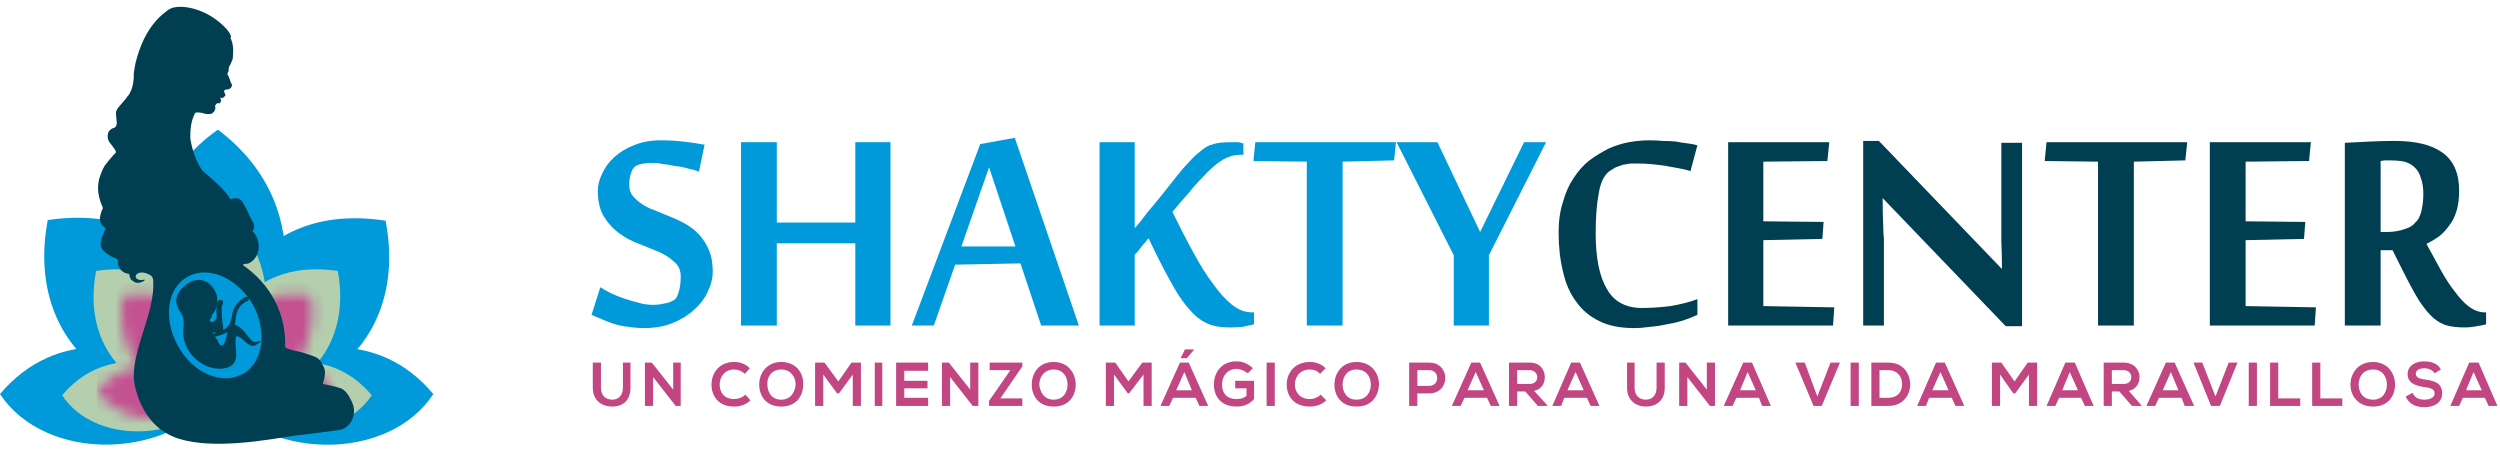 <svg xmlns="http://www.w3.org/2000/svg" width="227" height="41" viewBox="0 0 227 41" fill="none"><path d="M64.717 24.657C64.717 25.265 64.565 25.873 64.261 26.482C63.995 27.09 63.577 27.641 63.007 28.135C62.474 28.629 61.828 29.028 61.068 29.332C60.308 29.637 59.452 29.789 58.502 29.789C58.008 29.789 57.533 29.751 57.077 29.675C56.658 29.637 56.259 29.561 55.879 29.447C55.499 29.332 55.138 29.199 54.796 29.047C54.454 28.895 54.093 28.743 53.712 28.591L54.511 26.082C54.739 26.234 55.043 26.405 55.423 26.596C55.803 26.786 56.221 26.957 56.677 27.109C57.134 27.261 57.59 27.394 58.046 27.508C58.464 27.622 58.863 27.679 59.243 27.679C59.661 27.679 60.004 27.641 60.27 27.565C60.574 27.527 60.821 27.451 61.011 27.337C61.277 27.261 61.467 27.033 61.581 26.653C61.733 26.234 61.809 25.721 61.809 25.113C61.809 24.543 61.619 24.106 61.239 23.802C60.897 23.459 60.441 23.155 59.87 22.889C59.3 22.661 58.692 22.414 58.046 22.148C57.4 21.92 56.791 21.597 56.221 21.179C55.689 20.799 55.233 20.304 54.853 19.696C54.473 19.088 54.283 18.29 54.283 17.301C54.283 16.807 54.416 16.294 54.682 15.762C54.91 15.23 55.271 14.736 55.765 14.279C56.259 13.823 56.849 13.462 57.533 13.196C58.255 12.892 59.072 12.74 59.984 12.74C60.707 12.74 61.391 12.778 62.037 12.854C62.721 12.93 63.368 13.025 63.976 13.139L63.463 15.591C63.197 15.477 62.873 15.382 62.493 15.306C62.113 15.192 61.733 15.116 61.353 15.078C60.973 15.002 60.612 14.945 60.27 14.906C59.889 14.831 59.566 14.793 59.3 14.793C58.996 14.793 58.711 14.812 58.445 14.85C58.179 14.887 57.932 14.964 57.704 15.078C57.514 15.23 57.381 15.439 57.305 15.705C57.191 16.009 57.134 16.37 57.134 16.788C57.134 17.206 57.248 17.549 57.476 17.814C57.704 18.081 57.989 18.328 58.331 18.556C58.673 18.784 59.072 18.974 59.528 19.126C59.984 19.316 60.441 19.506 60.897 19.696C61.391 19.886 61.866 20.114 62.322 20.38C62.779 20.646 63.178 20.97 63.52 21.35C63.862 21.73 64.147 22.186 64.375 22.718C64.603 23.25 64.717 23.897 64.717 24.657Z" fill="#009ADA"></path><path d="M77.66 29.561V22.091H70.533V29.561H67.283V12.911H70.533V20.209H77.66V12.911H80.854V29.561H77.66Z" fill="#009ADA"></path><path fill-rule="evenodd" clip-rule="evenodd" d="M94.538 29.561L92.656 23.916L86.726 24.03L84.788 29.561H82.792L89.007 13.082L92.143 12.512L97.959 29.561H94.538ZM92.2 22.376L89.805 15.192L87.296 22.376H92.2Z" fill="#009ADA"></path><path d="M112.67 14.051C112.366 14.051 112.081 14.089 111.815 14.165C111.549 14.241 111.283 14.355 111.017 14.507C110.713 14.697 110.409 14.926 110.105 15.192C109.8 15.458 109.477 15.781 109.135 16.161C108.717 16.579 108.299 17.054 107.881 17.587C107.425 18.081 106.949 18.632 106.455 19.24C107.102 20.57 107.729 21.787 108.337 22.889C108.945 24.03 109.553 24.999 110.162 25.797C110.732 26.596 111.302 27.223 111.872 27.679C112.442 28.135 113.051 28.363 113.697 28.363H113.868V29.447C113.526 29.523 113.184 29.599 112.841 29.675C112.461 29.713 112.043 29.732 111.587 29.732C110.789 29.732 110.105 29.599 109.534 29.332C108.964 29.066 108.413 28.61 107.881 27.964C107.349 27.356 106.797 26.52 106.227 25.455C105.657 24.429 105.011 23.155 104.289 21.635C104.213 21.711 104.118 21.825 104.003 21.977C103.889 22.091 103.775 22.224 103.661 22.376C103.547 22.528 103.433 22.68 103.319 22.832C103.205 22.946 103.11 23.041 103.034 23.117V29.561H99.841V12.911H103.034V20.723C103.376 20.342 103.756 19.867 104.175 19.297C104.631 18.765 105.087 18.214 105.543 17.643C105.999 17.073 106.436 16.522 106.854 15.99C107.273 15.458 107.634 15.04 107.938 14.736C108.318 14.317 108.66 13.994 108.964 13.766C109.268 13.5 109.553 13.31 109.819 13.196C110.124 13.082 110.428 13.006 110.732 12.968C111.074 12.93 111.435 12.911 111.815 12.911C112.005 12.911 112.214 12.911 112.442 12.911C112.632 12.949 112.784 12.987 112.899 13.025V14.051H112.67Z" fill="#009ADA"></path><path d="M118.657 29.561V14.678L113.811 14.621L113.982 12.911H126.754L126.583 14.564L121.908 14.678V29.561H118.657Z" fill="#009ADA"></path><path d="M135.193 29.561H132V23.174L126.811 12.911H130.517L134.395 21.065L138.386 12.911H140.382L135.193 23.174V29.561Z" fill="#009ADA"></path><path d="M148.365 29.789C147.11 29.789 146.065 29.579 145.228 29.161C144.354 28.743 143.651 28.154 143.119 27.394C142.549 26.634 142.149 25.721 141.921 24.657C141.655 23.593 141.522 22.414 141.522 21.122C141.522 20.057 141.655 19.126 141.921 18.328C142.149 17.491 142.473 16.769 142.891 16.161C143.309 15.515 143.784 14.983 144.316 14.564C144.886 14.146 145.476 13.785 146.084 13.481C146.692 13.215 147.3 13.025 147.908 12.911C148.555 12.797 149.182 12.74 149.79 12.74C150.17 12.74 150.569 12.759 150.987 12.797C151.406 12.797 151.805 12.816 152.185 12.854C152.565 12.93 152.926 12.987 153.268 13.025C153.61 13.063 153.895 13.12 154.124 13.196L153.496 15.534C153.268 15.458 152.964 15.382 152.584 15.306C152.204 15.23 151.786 15.154 151.33 15.078C150.873 15.002 150.417 14.945 149.961 14.906C149.543 14.868 149.182 14.85 148.878 14.85C148.574 14.85 148.289 14.85 148.022 14.85C147.756 14.887 147.528 14.926 147.338 14.964C147.11 15.04 146.901 15.116 146.711 15.192C146.521 15.306 146.331 15.42 146.141 15.534C145.647 15.914 145.324 16.579 145.171 17.529C144.981 18.518 144.886 19.734 144.886 21.179C144.886 23.421 145.228 25.113 145.913 26.253C146.559 27.394 147.623 27.964 149.106 27.964C149.904 27.964 150.759 27.907 151.672 27.793C152.584 27.641 153.401 27.432 154.124 27.166V28.591C153.705 28.781 153.268 28.952 152.812 29.104C152.318 29.256 151.824 29.37 151.33 29.447C150.835 29.561 150.341 29.637 149.847 29.675C149.315 29.751 148.821 29.789 148.365 29.789Z" fill="#003E51"></path><path d="M166.439 29.561H156.917V12.911H166.097L165.926 14.621L160.11 14.678V20.095L165.584 20.152L165.47 21.692L160.11 21.806V27.793L166.554 27.907L166.439 29.561Z" fill="#003E51"></path><path d="M182.12 29.618L170.944 17.986C170.944 18.936 170.963 19.829 171.001 20.666C171.001 21.008 171.02 21.35 171.058 21.692C171.058 22.034 171.058 22.357 171.058 22.661C171.058 22.965 171.058 23.231 171.058 23.459C171.058 23.688 171.058 23.84 171.058 23.916V29.561H169.177V12.797H170.602L181.778 24.429C181.778 23.555 181.759 22.718 181.721 21.92C181.721 21.578 181.721 21.236 181.721 20.894C181.721 20.552 181.721 20.228 181.721 19.924C181.721 19.62 181.721 19.335 181.721 19.069C181.721 18.803 181.721 18.594 181.721 18.442V12.968H183.602V29.618H182.12Z" fill="#003E51"></path><path d="M190.502 29.561V14.678L185.655 14.621L185.826 12.911H198.599L198.428 14.564L193.752 14.678V29.561H190.502Z" fill="#003E51"></path><path d="M210.173 29.561H200.651V12.911H209.831L209.66 14.621L203.901 14.678V20.095L209.318 20.152L209.204 21.692L203.901 21.806V27.793L210.287 27.907L210.173 29.561Z" fill="#003E51"></path><path fill-rule="evenodd" clip-rule="evenodd" d="M217.244 22.718H216.161V29.561H212.911V12.968C213.557 12.93 214.298 12.892 215.134 12.854C215.933 12.816 216.712 12.797 217.472 12.797C219.373 12.797 220.817 13.158 221.806 13.88C222.794 14.602 223.288 15.743 223.288 17.301C223.288 18.024 223.212 18.632 223.06 19.126C222.908 19.658 222.68 20.114 222.376 20.494C222.11 20.875 221.806 21.198 221.464 21.464C221.083 21.73 220.703 21.958 220.323 22.148C220.779 22.984 221.216 23.783 221.635 24.543C222.053 25.303 222.49 25.968 222.946 26.539C223.364 27.109 223.782 27.546 224.2 27.85C224.657 28.192 225.132 28.363 225.626 28.363H225.74V29.447C225.474 29.523 225.189 29.58 224.885 29.618C224.543 29.694 224.162 29.732 223.744 29.732C223.174 29.732 222.661 29.675 222.205 29.561C221.787 29.447 221.369 29.218 220.95 28.876C220.532 28.496 220.095 27.964 219.639 27.28C219.221 26.596 218.708 25.645 218.099 24.429L217.244 22.718ZM216.731 21.065C217.187 21.065 217.624 21.008 218.042 20.894C218.461 20.78 218.784 20.646 219.012 20.494C219.126 20.419 219.24 20.304 219.354 20.152C219.506 20.038 219.62 19.867 219.696 19.639C219.81 19.411 219.886 19.145 219.924 18.841C220 18.499 220.038 18.081 220.038 17.587C220.038 17.016 219.962 16.541 219.81 16.161C219.696 15.743 219.506 15.42 219.24 15.192C219.012 14.964 218.708 14.793 218.327 14.678C217.947 14.602 217.529 14.565 217.073 14.565C216.921 14.565 216.769 14.565 216.617 14.565C216.465 14.565 216.313 14.584 216.161 14.621V21.065H216.731Z" fill="#003E51"></path><path d="M57.247 32.925V35.206C57.247 36.346 56.563 36.916 55.594 36.916C54.624 36.916 53.826 36.346 53.826 35.206V32.925H54.567V35.206C54.567 35.89 54.967 36.289 55.594 36.289C56.221 36.289 56.563 35.833 56.563 35.206V32.925H57.247Z" fill="#C14681"></path><path d="M61.125 32.925H61.809V36.859H61.353L59.3 34.236V36.859H58.559V32.925H59.186L61.125 35.377V32.925Z" fill="#C14681"></path><path d="M68.138 36.346C67.739 36.745 67.226 36.916 66.656 36.916C65.23 36.916 64.603 35.947 64.603 34.92C64.603 33.894 65.287 32.868 66.656 32.868C67.226 32.868 67.682 33.039 68.081 33.438L67.625 33.951C67.34 33.666 66.998 33.552 66.656 33.552C65.743 33.552 65.344 34.293 65.344 34.92C65.344 35.548 65.686 36.232 66.656 36.232C66.998 36.232 67.397 36.118 67.682 35.833L68.138 36.346Z" fill="#C14681"></path><path fill-rule="evenodd" clip-rule="evenodd" d="M72.928 34.92C72.928 35.947 72.301 36.916 70.932 36.916C69.564 36.916 68.936 35.947 68.936 34.92C68.936 33.894 69.621 32.868 70.932 32.868C72.301 32.868 72.985 33.894 72.928 34.92ZM69.678 34.92C69.678 35.548 70.02 36.289 70.932 36.289C71.844 36.289 72.187 35.548 72.244 34.92C72.244 34.293 71.844 33.552 70.932 33.552C70.02 33.552 69.621 34.293 69.678 34.92Z" fill="#C14681"></path><path d="M77.432 34.008L76.178 35.719H76.007L74.752 34.008V36.859H74.011V32.925H74.866L76.121 34.635L77.318 32.925H78.173V36.859H77.432V34.008Z" fill="#C14681"></path><path d="M79.428 36.859V32.925H80.112V36.859H79.428Z" fill="#C14681"></path><path d="M84.274 36.859H81.367C81.367 35.567 81.367 34.255 81.367 32.925H84.274V33.666H82.108V34.578H84.217V35.263H82.108V36.118H84.274V36.859Z" fill="#C14681"></path><path d="M88.095 32.925H88.836V36.859H88.323L86.27 34.236V36.859H85.529V32.925H86.156L88.095 35.377V32.925Z" fill="#C14681"></path><path d="M89.863 32.925H92.828V33.267L90.832 36.175H92.828V36.859H89.806V36.403L91.744 33.609H89.863V32.925Z" fill="#C14681"></path><path fill-rule="evenodd" clip-rule="evenodd" d="M97.674 34.92C97.674 35.947 97.047 36.916 95.678 36.916C94.31 36.916 93.683 35.947 93.683 34.92C93.683 33.894 94.31 32.868 95.678 32.868C96.99 32.868 97.674 33.894 97.674 34.92ZM94.367 34.92C94.424 35.548 94.766 36.289 95.678 36.289C96.591 36.289 96.933 35.548 96.933 34.92C96.933 34.293 96.591 33.552 95.678 33.552C94.766 33.552 94.367 34.293 94.367 34.92Z" fill="#C14681"></path><path d="M103.832 34.008L102.521 35.719H102.407L101.152 34.008V36.859H100.411V32.925H101.266L102.464 34.635L103.718 32.925H104.574V36.859H103.832V34.008Z" fill="#C14681"></path><path fill-rule="evenodd" clip-rule="evenodd" d="M108.565 36.118H106.512L106.17 36.859H105.372L107.139 32.925H107.937L109.705 36.859H108.907L108.565 36.118ZM108.223 35.434L107.538 33.78L106.797 35.434H108.223ZM108.394 31.784L107.766 32.526H107.196L107.595 31.727H108.394V31.784Z" fill="#C14681"></path><path d="M113.298 33.894C113.012 33.666 112.613 33.495 112.271 33.495C111.473 33.495 110.96 34.122 110.96 34.92C110.96 35.605 111.302 36.232 112.271 36.232C112.613 36.232 112.898 36.175 113.184 35.947V35.263H112.157V34.578H113.868V36.232C113.469 36.688 112.955 36.916 112.271 36.916C110.846 36.916 110.219 35.947 110.219 34.92C110.219 33.837 110.903 32.811 112.271 32.811C112.841 32.811 113.355 33.039 113.754 33.438L113.298 33.894Z" fill="#C14681"></path><path d="M115.008 36.859V32.925H115.749V36.859H115.008Z" fill="#C14681"></path><path d="M120.425 36.346C120.026 36.745 119.456 36.916 118.942 36.916C117.46 36.916 116.833 35.947 116.833 34.92C116.833 33.894 117.517 32.868 118.942 32.868C119.456 32.868 119.969 33.039 120.368 33.438L119.855 33.951C119.627 33.666 119.285 33.552 118.942 33.552C117.973 33.552 117.574 34.293 117.574 34.92C117.574 35.548 117.973 36.232 118.942 36.232C119.285 36.232 119.627 36.118 119.912 35.833L120.425 36.346Z" fill="#C14681"></path><path fill-rule="evenodd" clip-rule="evenodd" d="M125.215 34.92C125.158 35.947 124.587 36.916 123.162 36.916C121.793 36.916 121.166 35.947 121.166 34.92C121.166 33.894 121.85 32.868 123.162 32.868C124.53 32.868 125.215 33.894 125.215 34.92ZM121.908 34.92C121.908 35.548 122.25 36.289 123.162 36.289C124.131 36.289 124.473 35.548 124.473 34.92C124.473 34.293 124.131 33.552 123.162 33.552C122.25 33.552 121.908 34.293 121.908 34.92Z" fill="#C14681"></path><path fill-rule="evenodd" clip-rule="evenodd" d="M129.776 35.719H128.693V36.859H127.951V32.925C128.56 32.925 129.168 32.925 129.776 32.925C131.715 32.925 131.715 35.719 129.776 35.719ZM128.693 35.034H129.776C130.745 35.034 130.745 33.609 129.776 33.609H128.693V35.034Z" fill="#C14681"></path><path fill-rule="evenodd" clip-rule="evenodd" d="M135.022 36.118H132.969L132.627 36.859H131.829L133.596 32.925H134.395L136.162 36.859H135.364L135.022 36.118ZM133.996 33.78L133.254 35.434H134.737L133.996 33.78Z" fill="#C14681"></path><path fill-rule="evenodd" clip-rule="evenodd" d="M140.496 36.859H139.64L138.5 35.548H137.759V36.859H137.018V32.925C137.626 32.925 138.253 32.925 138.899 32.925C139.812 32.925 140.268 33.552 140.268 34.236C140.268 34.749 140.04 35.319 139.298 35.491L140.496 36.802V36.859ZM137.759 33.609V34.863H138.899C139.355 34.863 139.583 34.578 139.583 34.236C139.583 33.951 139.355 33.609 138.899 33.609H137.759Z" fill="#C14681"></path><path fill-rule="evenodd" clip-rule="evenodd" d="M144.088 36.118H142.036L141.75 36.859H140.952L142.663 32.925H143.461L145.229 36.859H144.43L144.088 36.118ZM143.062 33.78L142.321 35.434H143.803L143.062 33.78Z" fill="#C14681"></path><path d="M151.158 32.925V35.206C151.158 36.346 150.417 36.916 149.448 36.916C148.536 36.916 147.737 36.346 147.737 35.206V32.925H148.422V35.206C148.422 35.89 148.821 36.289 149.448 36.289C150.075 36.289 150.417 35.833 150.417 35.206V32.925H151.158Z" fill="#C14681"></path><path d="M154.979 32.925H155.72V36.859H155.264L153.211 34.236V36.859H152.47V32.925H153.04L154.979 35.377V32.925Z" fill="#C14681"></path><path fill-rule="evenodd" clip-rule="evenodd" d="M159.711 36.118H157.659L157.317 36.859H156.518L158.286 32.925H159.084L160.795 36.859H159.996L159.711 36.118ZM158.685 33.78L158.001 35.434H159.426L158.685 33.78Z" fill="#C14681"></path><path d="M165.413 36.859H164.672L163.019 32.925H163.874L165.014 36.004L166.212 32.925H167.067L165.413 36.859Z" fill="#C14681"></path><path d="M168.036 36.859V32.925H168.778V36.859H168.036Z" fill="#C14681"></path><path fill-rule="evenodd" clip-rule="evenodd" d="M173.453 34.863C173.453 35.833 172.826 36.859 171.457 36.859C171.001 36.859 170.431 36.859 169.918 36.859V32.925C170.431 32.925 171.001 32.925 171.457 32.925C172.826 32.925 173.396 33.894 173.453 34.863ZM170.659 36.118H171.457C172.37 36.118 172.712 35.491 172.712 34.863C172.712 34.236 172.313 33.609 171.457 33.609H170.659V36.118Z" fill="#C14681"></path><path fill-rule="evenodd" clip-rule="evenodd" d="M177.216 36.118H175.163L174.878 36.859H174.08L175.791 32.925H176.589L178.357 36.859H177.558L177.216 36.118ZM176.19 33.78L175.449 35.434H176.931L176.19 33.78Z" fill="#C14681"></path><path d="M184.23 34.008L182.975 35.719H182.804L181.607 34.008V36.859H180.866V32.925H181.721L182.918 34.635L184.116 32.925H184.971V36.859H184.23V34.008Z" fill="#C14681"></path><path fill-rule="evenodd" clip-rule="evenodd" d="M188.962 36.118H186.967L186.625 36.859H185.826L187.537 32.925H188.392L190.103 36.859H189.305L188.962 36.118ZM187.936 33.78L187.252 35.434H188.677L187.936 33.78Z" fill="#C14681"></path><path fill-rule="evenodd" clip-rule="evenodd" d="M194.436 36.859H193.581L192.441 35.548H191.756V36.859H191.015V32.925C191.623 32.925 192.232 32.925 192.84 32.925C193.752 32.925 194.265 33.552 194.265 34.236C194.265 34.749 194.037 35.319 193.296 35.491L194.436 36.802V36.859ZM191.756 33.609V34.863H192.84C193.296 34.863 193.524 34.578 193.524 34.236C193.524 33.951 193.296 33.609 192.84 33.609H191.756Z" fill="#C14681"></path><path fill-rule="evenodd" clip-rule="evenodd" d="M198.085 36.118H196.033L195.691 36.859H194.892L196.66 32.925H197.458L199.226 36.859H198.371L198.085 36.118ZM197.116 33.78L196.375 35.434H197.8L197.116 33.78Z" fill="#C14681"></path><path d="M201.564 36.859H200.765L199.169 32.925H199.967L201.165 36.004L202.362 32.925H203.16L201.564 36.859Z" fill="#C14681"></path><path d="M204.186 36.859V32.925H204.928V36.859H204.186Z" fill="#C14681"></path><path d="M206.866 32.925V36.175H208.862V36.859H206.125V32.925H206.866Z" fill="#C14681"></path><path d="M210.687 32.925V36.175H212.682V36.859H209.945V32.925H210.687Z" fill="#C14681"></path><path fill-rule="evenodd" clip-rule="evenodd" d="M217.472 34.92C217.472 35.947 216.845 36.916 215.476 36.916C214.108 36.916 213.424 35.947 213.424 34.92C213.424 33.894 214.108 32.868 215.476 32.868C216.788 32.868 217.472 33.894 217.472 34.92ZM214.165 34.92C214.165 35.548 214.507 36.289 215.476 36.289C216.389 36.289 216.731 35.548 216.731 34.92C216.731 34.293 216.389 33.552 215.476 33.552C214.507 33.552 214.165 34.293 214.165 34.92Z" fill="#C14681"></path><path d="M221.064 33.894C220.95 33.666 220.551 33.438 220.152 33.438C219.582 33.438 219.354 33.666 219.354 33.951C219.354 34.293 219.753 34.407 220.209 34.464C221.007 34.578 221.749 34.749 221.749 35.719C221.749 36.574 221.007 36.973 220.152 36.973C219.354 36.973 218.727 36.688 218.441 36.004L219.069 35.662C219.24 36.118 219.639 36.289 220.152 36.289C220.608 36.289 221.064 36.118 221.064 35.719C221.064 35.319 220.665 35.206 220.152 35.148C219.354 35.034 218.612 34.806 218.612 33.951C218.612 33.153 219.411 32.811 220.095 32.811C220.722 32.811 221.349 32.982 221.634 33.552L221.064 33.894Z" fill="#C14681"></path><path fill-rule="evenodd" clip-rule="evenodd" d="M225.626 36.118H223.63L223.288 36.859H222.49L224.201 32.925H225.056L226.766 36.859H225.968L225.626 36.118ZM224.6 33.78L223.915 35.434H225.341L224.6 33.78Z" fill="#C14681"></path><path d="M0 35.776C5.132 29.732 12.715 30.644 20.584 35.091C15.395 42.105 4.048 41.934 0 35.776Z" fill="#009ADA"></path><path d="M39.343 35.776C34.269 29.732 26.685 30.701 18.816 35.148C24.005 42.105 35.352 41.934 39.343 35.776Z" fill="#009ADA"></path><path d="M4.333 19.981C16.649 18.157 20.641 28.762 20.641 34.977C12.601 38.342 2.052 32.183 4.333 19.981Z" fill="#009ADA"></path><path d="M35.01 20.038C22.694 18.157 18.759 28.762 18.759 34.977C26.742 38.398 37.348 32.183 35.01 20.038Z" fill="#009ADA"></path><path d="M19.786 11.771C29.593 19.183 25.716 31.043 21.496 35.434C13.685 32.184 9.807 18.784 19.786 11.771Z" fill="#009ADA"></path><path d="M5.645 35.89C9.294 31.556 14.711 32.24 20.299 35.434C16.593 40.394 8.496 40.28 5.645 35.89Z" fill="#B3CFAE"></path><path d="M33.755 35.89C30.106 31.556 24.689 32.24 19.044 35.434C22.751 40.394 30.848 40.28 33.755 35.89Z" fill="#B3CFAE"></path><path d="M8.724 24.6C17.505 23.288 20.356 30.872 20.356 35.319C14.654 37.714 7.07 33.324 8.724 24.6Z" fill="#B3CFAE"></path><path d="M30.676 24.6C21.838 23.288 18.987 30.872 18.987 35.319C24.746 37.771 32.273 33.324 30.676 24.6Z" fill="#B3CFAE"></path><path d="M19.729 18.727C26.799 24.03 24.005 32.469 20.983 35.605C15.395 33.267 12.601 23.745 19.729 18.727Z" fill="#B3CFAE"></path><mask id="mask0_58_1333" style="mask-type:luminance" maskUnits="userSpaceOnUse" x="8" y="33" width="13" height="6"><path d="M8.792 35.513C11.62 32.161 15.811 32.685 20.168 35.154C17.305 39.026 11.022 38.923 8.792 35.513Z" fill="white"></path></mask><g mask="url(#mask0_58_1333)"><path d="M8.781 39.026V32.183H20.185V39.026H8.781Z" fill="url(#paint0_linear_58_1333)"></path><path d="M8.781 35.491C11.632 32.183 15.794 32.697 20.185 35.148C17.277 39.026 11.005 38.912 8.781 35.491Z" fill="url(#paint1_linear_58_1333)"></path></g><mask id="mask1_58_1333" style="mask-type:luminance" maskUnits="userSpaceOnUse" x="19" y="33" width="12" height="6"><path d="M30.579 35.519C27.746 32.166 23.56 32.691 19.204 35.16C22.067 39.032 28.35 38.929 30.579 35.519Z" fill="white"></path></mask><g mask="url(#mask1_58_1333)"><mask id="mask2_58_1333" style="mask-type:luminance" maskUnits="userSpaceOnUse" x="19" y="32" width="12" height="8"><path d="M19.204 39.032V32.166H30.579V39.032H19.204Z" fill="white"></path></mask><g mask="url(#mask2_58_1333)"><path d="M19.216 38H30.562V38.171H19.216V38Z" fill="url(#paint2_linear_58_1333)"></path><path d="M19.216 37.829H30.562V38H19.216V37.829Z" fill="url(#paint3_linear_58_1333)"></path><path d="M19.216 37.657H30.562V37.828H19.216V37.657Z" fill="url(#paint4_linear_58_1333)"></path><path d="M19.216 37.486H30.562V37.657H19.216V37.486Z" fill="url(#paint5_linear_58_1333)"></path><path d="M19.216 37.315H30.562V37.486H19.216V37.315Z" fill="url(#paint6_linear_58_1333)"></path><path d="M19.216 37.087H30.562V37.315H19.216V37.087Z" fill="url(#paint7_linear_58_1333)"></path><path d="M19.216 36.916H30.562V37.087H19.216V36.916Z" fill="url(#paint8_linear_58_1333)"></path><path d="M19.216 36.745H30.562V36.916H19.216V36.745Z" fill="url(#paint9_linear_58_1333)"></path><path d="M19.216 36.574H30.562V36.745H19.216V36.574Z" fill="url(#paint10_linear_58_1333)"></path><path d="M19.216 36.403H30.562V36.574H19.216V36.403Z" fill="url(#paint11_linear_58_1333)"></path><path d="M19.216 36.232H30.562V36.403H19.216V36.232Z" fill="url(#paint12_linear_58_1333)"></path><path d="M19.216 36.061H30.562V36.232H19.216V36.061Z" fill="url(#paint13_linear_58_1333)"></path><path d="M19.216 35.89H30.562V36.061H19.216V35.89Z" fill="url(#paint14_linear_58_1333)"></path><path d="M19.216 35.719H30.562V35.89H19.216V35.719Z" fill="url(#paint15_linear_58_1333)"></path><path d="M19.216 35.548H30.562V35.719H19.216V35.548Z" fill="url(#paint16_linear_58_1333)"></path><path d="M19.216 35.377H30.562V35.548H19.216V35.377Z" fill="url(#paint17_linear_58_1333)"></path><path d="M19.216 35.206H30.562V35.377H19.216V35.206Z" fill="url(#paint18_linear_58_1333)"></path><path d="M19.216 35.035H30.562V35.206H19.216V35.035Z" fill="url(#paint19_linear_58_1333)"></path><path d="M19.216 34.864H30.562V35.035H19.216V34.864Z" fill="url(#paint20_linear_58_1333)"></path><path d="M19.216 34.693H30.562V34.864H19.216V34.693Z" fill="url(#paint21_linear_58_1333)"></path><path d="M19.216 34.521H30.562V34.693H19.216V34.521Z" fill="url(#paint22_linear_58_1333)"></path><path d="M19.216 34.293H30.562V34.521H19.216V34.293Z" fill="url(#paint23_linear_58_1333)"></path><path d="M19.216 34.122H30.562V34.293H19.216V34.122Z" fill="url(#paint24_linear_58_1333)"></path><path d="M19.216 33.951H30.562V34.122H19.216V33.951Z" fill="url(#paint25_linear_58_1333)"></path><path d="M19.216 33.78H30.562V33.951H19.216V33.78Z" fill="url(#paint26_linear_58_1333)"></path><path d="M19.216 33.609H30.562V33.78H19.216V33.609Z" fill="url(#paint27_linear_58_1333)"></path><path d="M19.216 33.438H30.562V33.609H19.216V33.438Z" fill="url(#paint28_linear_58_1333)"></path><path d="M19.216 33.267H30.562V33.438H19.216V33.267Z" fill="url(#paint29_linear_58_1333)"></path><path d="M19.216 33.096H30.562V33.267H19.216V33.096Z" fill="url(#paint30_linear_58_1333)"></path><path d="M19.216 39.026V32.184H30.562V39.026H19.216Z" fill="url(#paint31_linear_58_1333)"></path></g><path d="M30.562 35.491C27.768 32.184 23.549 32.697 19.216 35.149C22.067 39.026 28.339 38.912 30.562 35.491Z" fill="url(#paint32_linear_58_1333)"></path></g><mask id="mask3_58_1333" style="mask-type:luminance" maskUnits="userSpaceOnUse" x="11" y="26" width="10" height="10"><path d="M11.193 26.784C18.012 25.757 20.208 31.63 20.208 35.069C15.777 36.956 9.916 33.541 11.193 26.784Z" fill="white"></path></mask><g mask="url(#mask3_58_1333)"><path d="M9.921 36.973V25.74H20.185V36.973H9.921Z" fill="url(#paint33_linear_58_1333)"></path><path d="M11.176 26.767C18.018 25.74 20.185 31.613 20.185 35.091C15.794 36.973 9.921 33.552 11.176 26.767Z" fill="url(#paint34_linear_58_1333)"></path></g><mask id="mask4_58_1333" style="mask-type:luminance" maskUnits="userSpaceOnUse" x="19" y="26" width="10" height="10"><path d="M28.179 26.79C21.359 25.769 19.158 31.636 19.158 35.08C23.595 36.962 29.456 33.546 28.179 26.79Z" fill="white"></path></mask><g mask="url(#mask4_58_1333)"><path d="M19.158 36.973V25.74H29.479V36.973H19.158Z" fill="url(#paint35_linear_58_1333)"></path><path d="M28.168 26.767C21.382 25.74 19.158 31.613 19.158 35.091C23.606 36.973 29.479 33.552 28.168 26.767Z" fill="url(#paint36_linear_58_1333)"></path></g><mask id="mask5_58_1333" style="mask-type:luminance" maskUnits="userSpaceOnUse" x="16" y="22" width="8" height="14"><path d="M19.729 22.216C25.18 26.322 23.019 32.885 20.675 35.314C16.347 33.518 14.204 26.094 19.729 22.216Z" fill="white"></path></mask><g mask="url(#mask5_58_1333)"><path d="M14.198 35.32V22.205H25.203V35.32H14.198Z" fill="url(#paint37_linear_58_1333)"></path><path d="M19.729 22.205C25.203 26.311 23.036 32.868 20.698 35.32C16.364 33.495 14.198 26.082 19.729 22.205Z" fill="url(#paint38_linear_58_1333)"></path></g><path d="M31.988 36.574C31.874 36.346 31.532 35.491 30.961 35.263C30.448 35.092 29.878 34.977 29.308 34.863C29.479 34.35 29.593 33.723 29.422 33.381C28.966 32.411 28.852 32.469 27.654 32.069C27.426 31.955 25.887 31.727 25.887 31.499C26.001 28.534 24.575 25.797 22.066 24.087C22.066 24.049 22.085 24.011 22.123 23.973C22.276 23.973 22.427 23.954 22.58 23.916C23.606 23.402 23.72 22.091 23.15 21.236C23.074 21.122 22.998 21.046 22.922 21.008C23.093 20.78 23.15 20.494 22.979 20.209C22.637 19.582 22.409 18.955 22.009 18.328C21.781 17.929 21.268 17.929 20.926 18.1C20.356 17.13 19.272 16.275 18.417 15.534C17.505 14.336 17.277 12.569 17.277 12.512C17.277 11.713 17.334 10.972 17.733 10.231C17.771 10.231 17.79 10.231 17.79 10.231C17.961 10.174 18.303 10.231 18.474 10.288C18.759 10.402 19.158 10.345 19.158 10.345C19.5 10.174 19.558 9.946 19.558 9.775C19.558 9.718 19.5 9.604 19.558 9.547C19.729 9.319 19.729 9.376 19.957 9.376C20.014 9.319 20.071 9.205 20.071 9.091C20.033 9.015 20.014 8.958 20.014 8.92C20.014 8.882 20.014 8.863 20.014 8.863C20.052 8.863 20.109 8.882 20.185 8.92C20.242 8.863 20.413 8.748 20.47 8.691C20.47 8.463 20.242 8.292 20.413 8.178C20.47 8.121 20.584 8.121 20.698 8.121C20.869 8.064 20.983 8.007 21.04 7.836C21.097 7.722 21.04 7.608 20.983 7.551C20.907 7.361 20.831 7.152 20.755 6.924C20.698 6.867 20.641 6.753 20.641 6.696C20.698 6.639 20.698 6.525 20.755 6.468C20.755 6.297 20.755 6.183 20.812 6.069C20.812 5.955 20.926 5.898 20.926 5.84C20.983 5.726 21.04 5.555 21.097 5.441C21.154 5.27 21.154 5.099 21.154 4.928C21.211 4.472 21.154 3.959 20.983 3.56C20.983 3.56 20.964 3.541 20.926 3.503C21.04 3.332 20.926 3.047 20.584 2.647C18.816 0.709 16.307 0.31 15.395 0.823C15.395 0.823 14.825 1.165 14.198 1.849C13.285 2.875 12.715 4.13 12.316 5.669C12.259 5.897 12.145 6.639 12.145 6.696C12.202 8.007 11.632 8.748 11.575 8.748C11.347 9.148 10.662 9.718 10.549 10.117C10.491 10.459 10.605 10.858 10.605 11.143C10.605 11.314 10.549 11.542 10.377 11.599C9.579 11.828 9.807 12.569 9.807 12.626C9.864 12.911 10.149 13.139 10.32 13.424C10.32 13.424 10.72 13.823 10.377 13.994C10.035 14.374 9.75 14.716 9.522 15.021C9.294 15.363 9.066 16.047 9.009 16.218C8.952 16.617 8.667 17.358 9.351 18.898C9.123 19.297 9.066 19.753 9.066 19.924C9.123 20.438 9.522 20.666 9.579 20.723C9.465 21.122 9.237 21.464 9.18 21.806C9.18 21.806 9.18 21.863 9.18 21.92C9.123 22.148 9.123 22.376 9.237 22.547C9.522 23.06 10.434 23.459 10.549 23.459C10.662 23.631 10.605 23.517 10.72 23.631C10.605 24.144 11.005 24.657 11.347 24.771C11.347 24.771 11.689 24.885 11.746 24.885C11.746 24.923 11.746 24.961 11.746 24.999C11.746 25.056 11.86 25.284 11.86 25.341C12.031 25.512 12.259 25.683 12.487 25.683C12.772 25.683 13.057 25.569 13.171 25.398C13.171 25.398 13.152 25.398 13.114 25.398C13.114 25.398 13.095 25.398 13.057 25.398C12.715 25.512 12.145 25.341 12.373 24.942C12.601 24.657 13.114 24.714 13.457 24.885C13.742 24.999 13.913 25.17 13.913 25.512C14.084 28.306 12.088 31.499 12.145 34.293C12.145 34.692 12.658 38.684 16.193 39.824C19.444 40.85 24.233 39.938 26.856 39.539C27.084 39.539 30.619 39.083 30.904 39.026C31.874 38.798 32.444 37.6 31.988 36.574Z" fill="#003E51"></path><path d="M16.422 31.841C14.882 29.503 14.996 26.596 16.707 25.341C18.474 24.03 21.097 24.942 22.694 27.223C24.233 29.561 24.062 32.468 22.352 33.78C21.782 34.122 21.154 34.35 20.527 34.35C19.044 34.35 17.448 33.438 16.422 31.841Z" fill="#009ADA"></path><path fill-rule="evenodd" clip-rule="evenodd" d="M23.207 31.328C23.093 31.442 22.865 31.442 22.58 31.271C22.523 31.271 22.238 30.986 21.952 30.758C21.439 30.359 21.382 30.473 21.382 31.1C21.382 31.499 21.496 32.069 21.439 32.412C21.325 33.723 19.501 33.609 18.702 33.21C17.448 32.64 16.479 31.328 16.65 29.789C16.821 28.534 16.308 28.477 16.079 27.736C15.737 26.767 16.65 25.911 17.334 25.569C17.961 25.284 18.645 25.398 19.101 25.854C19.387 26.082 19.729 26.71 19.729 27.109C19.729 27.394 19.729 28.078 19.329 28.477C19.159 28.648 19.273 28.819 19.159 28.876C18.93 29.047 19.101 29.39 19.444 29.162C19.558 29.047 19.672 28.933 19.672 28.762C19.672 28.42 19.615 28.135 19.672 27.85C19.729 27.622 19.672 27.223 20.014 27.223C20.47 27.223 20.128 27.85 20.128 27.85C20.128 28.078 20.128 28.591 20.185 29.162C20.242 29.447 20.299 29.789 20.242 29.96C20.926 29.618 20.983 29.105 21.097 28.477C21.211 27.793 21.724 27.223 22.352 26.938C22.58 26.881 22.694 27.223 22.466 27.337C21.724 27.622 21.439 28.306 21.382 29.047C21.382 29.162 21.325 29.332 21.325 29.504C21.439 29.504 21.591 29.58 21.781 29.732C22.409 30.188 22.808 31.214 23.264 31.043C23.606 30.929 24.062 30.872 23.207 31.328ZM19.329 30.302C19.444 30.264 19.558 30.245 19.672 30.245C19.501 30.188 19.329 30.131 19.329 30.245C19.329 30.283 19.329 30.302 19.329 30.302ZM20.641 30.188C20.679 30.188 20.698 30.169 20.698 30.131C20.299 30.359 19.9 30.473 19.501 30.587C19.577 30.663 19.634 30.72 19.672 30.758C19.843 30.986 19.9 31.499 20.242 31.328C20.47 31.157 20.584 30.473 20.641 30.188Z" fill="#003E51"></path><defs><linearGradient id="paint0_linear_58_1333" x1="9605.18" y1="-1380.69" x2="9605.18" y2="-1867.29" gradientUnits="userSpaceOnUse"><stop stop-color="#C45191"></stop><stop offset="1" stop-color="#C45191"></stop></linearGradient><linearGradient id="paint1_linear_58_1333" x1="674.251" y1="1210.37" x2="901.759" y2="1210.37" gradientUnits="userSpaceOnUse"><stop stop-color="#C45191"></stop><stop offset="1" stop-color="#C45191"></stop></linearGradient><linearGradient id="paint2_linear_58_1333" x1="893.181" y1="81.543" x2="1119.64" y2="81.543" gradientUnits="userSpaceOnUse"><stop stop-color="#C45191"></stop><stop offset="1" stop-color="#C45191"></stop></linearGradient><linearGradient id="paint3_linear_58_1333" x1="893.181" y1="80.752" x2="1119.64" y2="80.752" gradientUnits="userSpaceOnUse"><stop stop-color="#C45191"></stop><stop offset="1" stop-color="#C45191"></stop></linearGradient><linearGradient id="paint4_linear_58_1333" x1="893.181" y1="81.089" x2="1119.64" y2="81.089" gradientUnits="userSpaceOnUse"><stop stop-color="#C45191"></stop><stop offset="1" stop-color="#C45191"></stop></linearGradient><linearGradient id="paint5_linear_58_1333" x1="893.181" y1="80.438" x2="1119.64" y2="80.438" gradientUnits="userSpaceOnUse"><stop stop-color="#C45191"></stop><stop offset="1" stop-color="#C45191"></stop></linearGradient><linearGradient id="paint6_linear_58_1333" x1="893.181" y1="80.635" x2="1119.64" y2="80.635" gradientUnits="userSpaceOnUse"><stop stop-color="#C45191"></stop><stop offset="1" stop-color="#C45191"></stop></linearGradient><linearGradient id="paint7_linear_58_1333" x1="893.181" y1="80.389" x2="1119.64" y2="80.389" gradientUnits="userSpaceOnUse"><stop stop-color="#C45191"></stop><stop offset="1" stop-color="#C45191"></stop></linearGradient><linearGradient id="paint8_linear_58_1333" x1="893.181" y1="79.599" x2="1119.64" y2="79.599" gradientUnits="userSpaceOnUse"><stop stop-color="#C45191"></stop><stop offset="1" stop-color="#C45191"></stop></linearGradient><linearGradient id="paint9_linear_58_1333" x1="893.181" y1="79.934" x2="1119.64" y2="79.934" gradientUnits="userSpaceOnUse"><stop stop-color="#C45191"></stop><stop offset="1" stop-color="#C45191"></stop></linearGradient><linearGradient id="paint10_linear_58_1333" x1="893.181" y1="79.706" x2="1119.64" y2="79.706" gradientUnits="userSpaceOnUse"><stop stop-color="#C45191"></stop><stop offset="1" stop-color="#C45191"></stop></linearGradient><linearGradient id="paint11_linear_58_1333" x1="893.181" y1="79.06" x2="1119.64" y2="79.06" gradientUnits="userSpaceOnUse"><stop stop-color="#C45191"></stop><stop offset="1" stop-color="#C45191"></stop></linearGradient><linearGradient id="paint12_linear_58_1333" x1="893.181" y1="79.251" x2="1119.64" y2="79.251" gradientUnits="userSpaceOnUse"><stop stop-color="#C45191"></stop><stop offset="1" stop-color="#C45191"></stop></linearGradient><linearGradient id="paint13_linear_58_1333" x1="893.181" y1="78.604" x2="1119.64" y2="78.604" gradientUnits="userSpaceOnUse"><stop stop-color="#C45191"></stop><stop offset="1" stop-color="#C45191"></stop></linearGradient><linearGradient id="paint14_linear_58_1333" x1="893.181" y1="78.658" x2="1119.64" y2="78.658" gradientUnits="userSpaceOnUse"><stop stop-color="#C45191"></stop><stop offset="1" stop-color="#C45191"></stop></linearGradient><linearGradient id="paint15_linear_58_1333" x1="893.181" y1="78.569" x2="1119.64" y2="78.569" gradientUnits="userSpaceOnUse"><stop stop-color="#C45191"></stop><stop offset="1" stop-color="#C45191"></stop></linearGradient><linearGradient id="paint16_linear_58_1333" x1="893.181" y1="78.204" x2="1119.64" y2="78.204" gradientUnits="userSpaceOnUse"><stop stop-color="#C45191"></stop><stop offset="1" stop-color="#C45191"></stop></linearGradient><linearGradient id="paint17_linear_58_1333" x1="893.181" y1="78.114" x2="1119.64" y2="78.114" gradientUnits="userSpaceOnUse"><stop stop-color="#C45191"></stop><stop offset="1" stop-color="#C45191"></stop></linearGradient><linearGradient id="paint18_linear_58_1333" x1="893.181" y1="77.608" x2="1119.64" y2="77.608" gradientUnits="userSpaceOnUse"><stop stop-color="#C45191"></stop><stop offset="1" stop-color="#C45191"></stop></linearGradient><linearGradient id="paint19_linear_58_1333" x1="893.181" y1="77.521" x2="1119.64" y2="77.521" gradientUnits="userSpaceOnUse"><stop stop-color="#C45191"></stop><stop offset="1" stop-color="#C45191"></stop></linearGradient><linearGradient id="paint20_linear_58_1333" x1="893.181" y1="77.431" x2="1119.64" y2="77.431" gradientUnits="userSpaceOnUse"><stop stop-color="#C45191"></stop><stop offset="1" stop-color="#C45191"></stop></linearGradient><linearGradient id="paint21_linear_58_1333" x1="893.181" y1="76.79" x2="1119.64" y2="76.79" gradientUnits="userSpaceOnUse"><stop stop-color="#C45191"></stop><stop offset="1" stop-color="#C45191"></stop></linearGradient><linearGradient id="paint22_linear_58_1333" x1="893.181" y1="76.839" x2="1119.64" y2="76.839" gradientUnits="userSpaceOnUse"><stop stop-color="#C45191"></stop><stop offset="1" stop-color="#C45191"></stop></linearGradient><linearGradient id="paint23_linear_58_1333" x1="893.181" y1="76.73" x2="1119.64" y2="76.73" gradientUnits="userSpaceOnUse"><stop stop-color="#C45191"></stop><stop offset="1" stop-color="#C45191"></stop></linearGradient><linearGradient id="paint24_linear_58_1333" x1="893.181" y1="75.955" x2="1119.64" y2="75.955" gradientUnits="userSpaceOnUse"><stop stop-color="#C45191"></stop><stop offset="1" stop-color="#C45191"></stop></linearGradient><linearGradient id="paint25_linear_58_1333" x1="893.181" y1="76.139" x2="1119.64" y2="76.139" gradientUnits="userSpaceOnUse"><stop stop-color="#C45191"></stop><stop offset="1" stop-color="#C45191"></stop></linearGradient><linearGradient id="paint26_linear_58_1333" x1="893.181" y1="75.774" x2="1119.64" y2="75.774" gradientUnits="userSpaceOnUse"><stop stop-color="#C45191"></stop><stop offset="1" stop-color="#C45191"></stop></linearGradient><linearGradient id="paint27_linear_58_1333" x1="893.181" y1="75.685" x2="1119.64" y2="75.685" gradientUnits="userSpaceOnUse"><stop stop-color="#C45191"></stop><stop offset="1" stop-color="#C45191"></stop></linearGradient><linearGradient id="paint28_linear_58_1333" x1="893.181" y1="75.185" x2="1119.64" y2="75.185" gradientUnits="userSpaceOnUse"><stop stop-color="#C45191"></stop><stop offset="1" stop-color="#C45191"></stop></linearGradient><linearGradient id="paint29_linear_58_1333" x1="893.181" y1="75.231" x2="1119.64" y2="75.231" gradientUnits="userSpaceOnUse"><stop stop-color="#C45191"></stop><stop offset="1" stop-color="#C45191"></stop></linearGradient><linearGradient id="paint30_linear_58_1333" x1="893.181" y1="75.139" x2="1119.64" y2="75.139" gradientUnits="userSpaceOnUse"><stop stop-color="#C45191"></stop><stop offset="1" stop-color="#C45191"></stop></linearGradient><linearGradient id="paint31_linear_58_1333" x1="893.094" y1="1665.51" x2="1119.53" y2="1665.51" gradientUnits="userSpaceOnUse"><stop stop-color="#C45191"></stop><stop offset="1" stop-color="#C45191"></stop></linearGradient><linearGradient id="paint32_linear_58_1333" x1="893.094" y1="1210.37" x2="1119.53" y2="1210.37" gradientUnits="userSpaceOnUse"><stop stop-color="#C45191"></stop><stop offset="1" stop-color="#C45191"></stop></linearGradient><linearGradient id="paint33_linear_58_1333" x1="5089.44" y1="-1430.17" x2="5089.44" y2="-1868.36" gradientUnits="userSpaceOnUse"><stop stop-color="#C45191"></stop><stop offset="1" stop-color="#C45191"></stop></linearGradient><linearGradient id="paint34_linear_58_1333" x1="584.836" y1="2061.4" x2="732.908" y2="2061.4" gradientUnits="userSpaceOnUse"><stop stop-color="#C45191"></stop><stop offset="1" stop-color="#C45191"></stop></linearGradient><linearGradient id="paint35_linear_58_1333" x1="5099.2" y1="-1824.37" x2="5099.2" y2="-2264.95" gradientUnits="userSpaceOnUse"><stop stop-color="#C45191"></stop><stop offset="1" stop-color="#C45191"></stop></linearGradient><linearGradient id="paint36_linear_58_1333" x1="724.588" y1="2061.28" x2="872.915" y2="2061.28" gradientUnits="userSpaceOnUse"><stop stop-color="#C45191"></stop><stop offset="1" stop-color="#C45191"></stop></linearGradient><linearGradient id="paint37_linear_58_1333" x1="4520.27" y1="-1612.56" x2="4520.27" y2="-2082.35" gradientUnits="userSpaceOnUse"><stop stop-color="#C45191"></stop><stop offset="1" stop-color="#C45191"></stop></linearGradient><linearGradient id="paint38_linear_58_1333" x1="499.837" y1="2907.69" x2="579.263" y2="2907.69" gradientUnits="userSpaceOnUse"><stop stop-color="#C45191"></stop><stop offset="1" stop-color="#C45191"></stop></linearGradient></defs></svg>